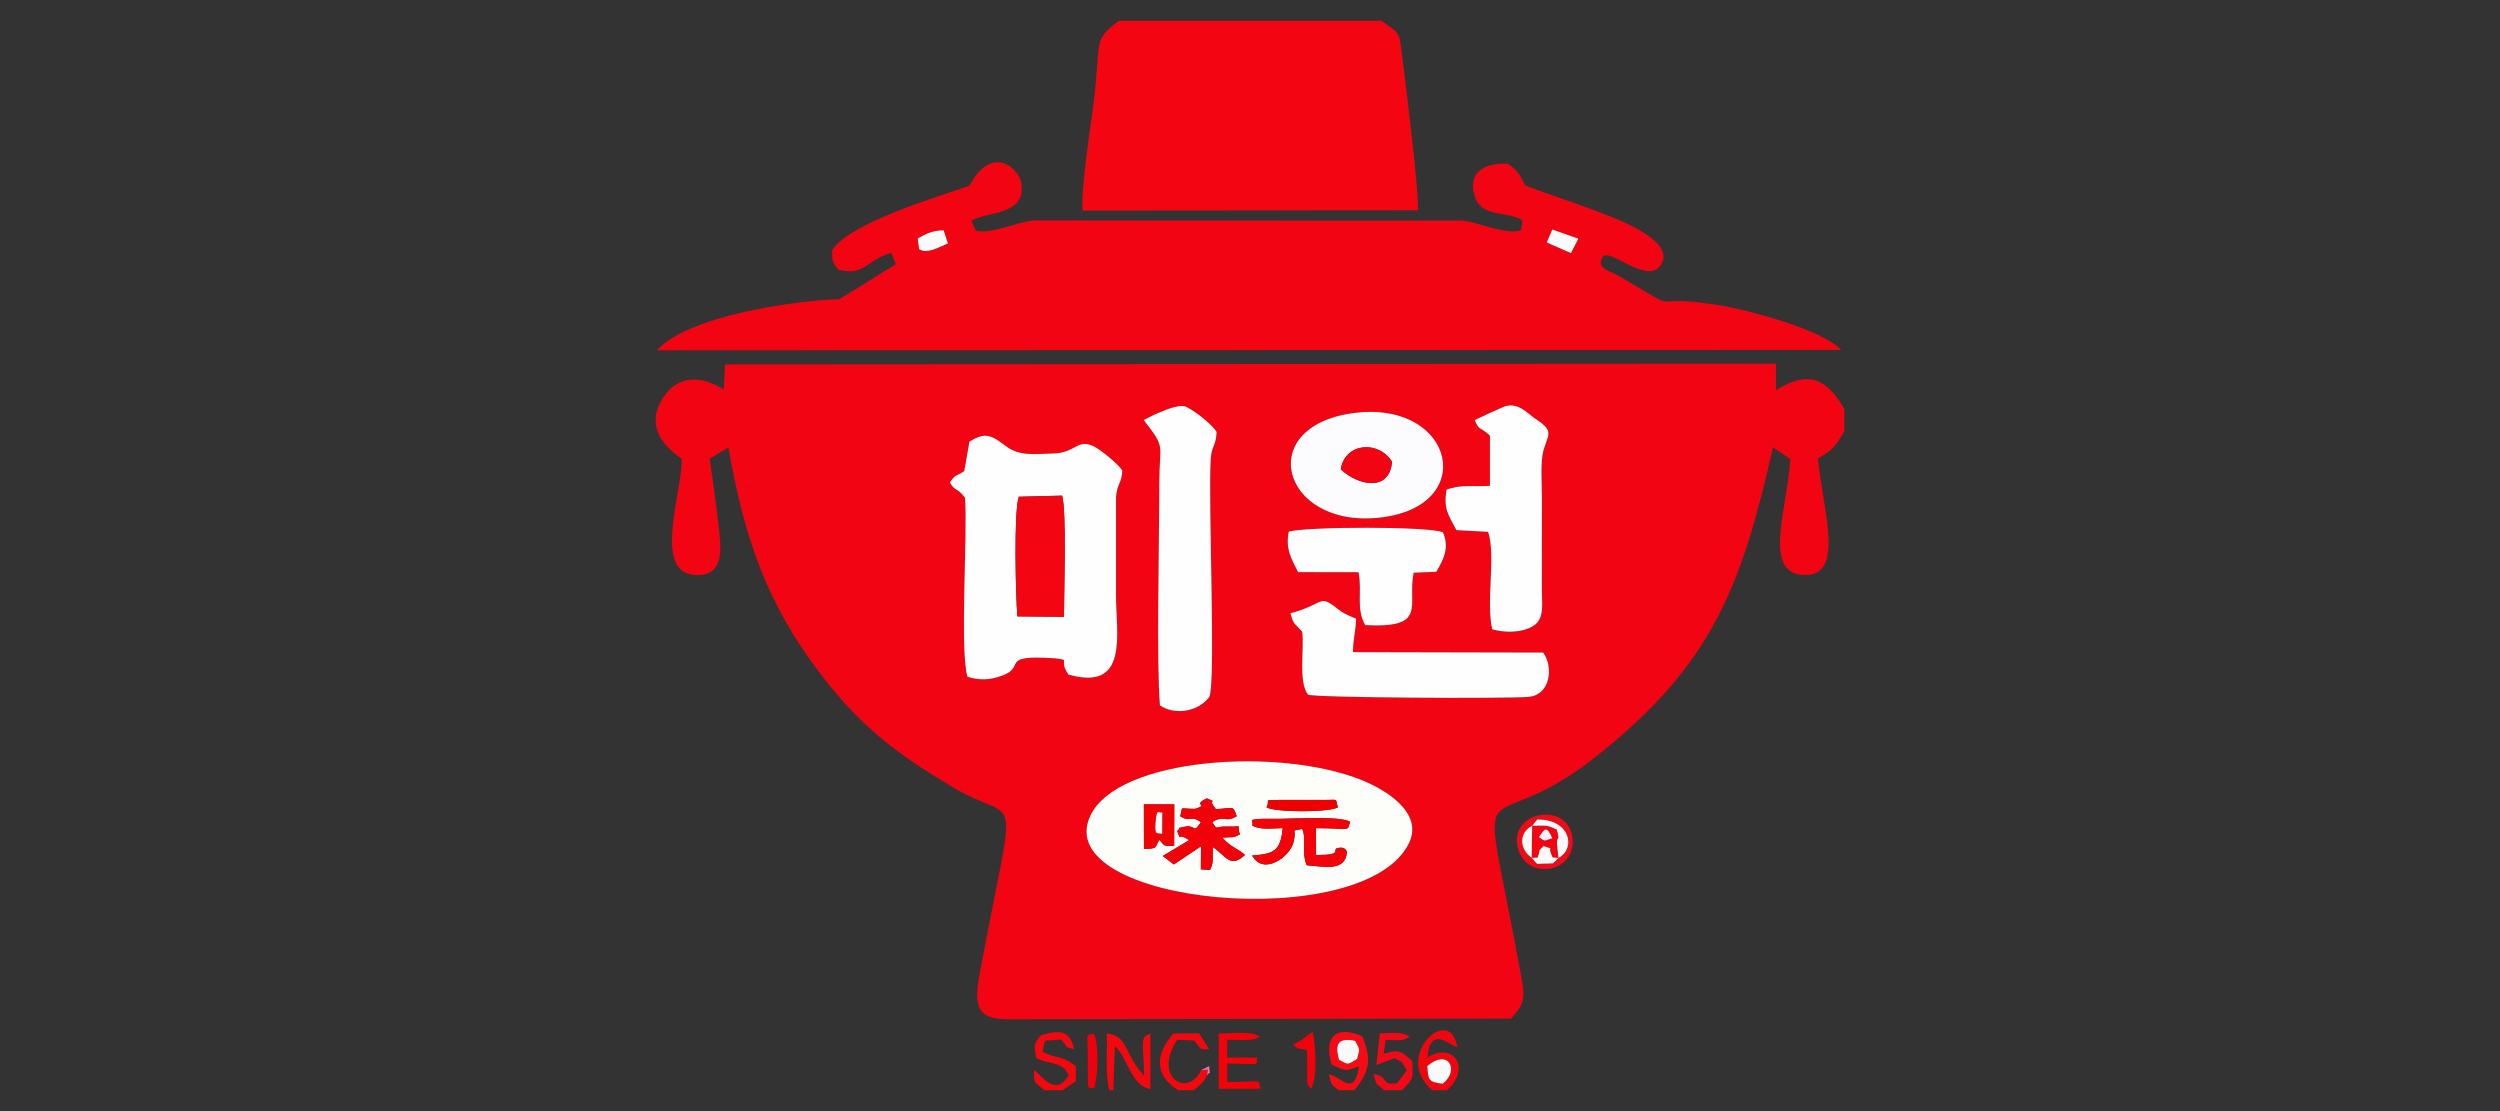 <?xml version="1.0" encoding="UTF-8"?> <svg xmlns="http://www.w3.org/2000/svg" xmlns:xlink="http://www.w3.org/1999/xlink" xmlns:xodm="http://www.corel.com/coreldraw/odm/2003" xml:space="preserve" width="360px" height="160px" version="1.1" style="shape-rendering:geometricPrecision; text-rendering:geometricPrecision; image-rendering:optimizeQuality; fill-rule:evenodd; clip-rule:evenodd" viewBox="0 0 360 160"><rect x="0" y="0" width="360" height="160" fill="#333333" stroke="none"/> <defs> <style type="text/css"> .fil13 {fill:#EE010D} .fil12 {fill:#EF0000} .fil10 {fill:#F0060F} .fil11 {fill:#F00916} .fil5 {fill:#F1010A} .fil9 {fill:#F20105} .fil0 {fill:#F20413} .fil6 {fill:#F30209} .fil1 {fill:#F30512} .fil8 {fill:#F3080F} .fil7 {fill:#F40B13} .fil17 {fill:#F671B1} .fil14 {fill:#FAFAFA} .fil16 {fill:#FBF4FC} .fil4 {fill:#FCFCFE} .fil2 {fill:#FDFEFA} .fil15 {fill:#FEFAF6} .fil3 {fill:#FEFEFE} </style> </defs> <g id="圖層_x0020_1">  <g id="_1898856378480"> <path class="fil0" d="M202.9 121.4c-6.36,13.22 -51.93,8.89 -45.89,-3.94 3.95,-8.38 27.18,-9.95 39.12,-5.11 3.38,1.37 8.88,4.66 6.77,9.05zm-17.07 -33.09c5.32,-1.45 3.85,-2.95 7.21,-0.32 0.52,0.4 1.48,0.77 2.23,1.11 -0.01,1.71 -0.42,2.74 -0.44,4.81l27.39 0.06c1.51,2.08 1.05,6.1 -2.09,6.38 -3.13,0.28 -31.15,0.13 -31.77,-0.32 -1.45,-1.82 -0.51,-6.59 -0.85,-9.09 -1.17,-1.29 -1.27,-1 -1.68,-2.63zm-0.25 -11.75c2.38,-0.75 20.58,-0.79 22.21,0.11 0.93,2.19 0.17,3.73 -0.96,5.67l-3.26 0.13c-0.96,4.68 2.16,8.03 -6.98,7.55 -1.37,-2.43 -0.41,-4.73 -0.96,-7.62l-8.7 -0.01c-1.06,-2.06 -1.83,-3.39 -1.35,-5.83zm-45.98 -12.96c2.23,-1.41 3.17,-0.95 5.17,0.59 2.04,1.57 4.17,1.15 6.72,1.12 3.49,-0.04 3.59,-2.23 6.05,-1.02 0.97,0.48 3.59,2.61 4.07,3.48 -0.08,1.89 -0.75,1.79 -0.9,3.84l0 14.18c0,5.5 1.89,13.83 -6.86,11.35 -1.55,-2.31 0.54,-2.02 -1.94,-2.34 -8.31,-0.55 -3.9,1.23 -7.75,2.55 -1.75,0.6 -3.08,0.63 -4.85,0.11 -1.13,-4.03 0.04,-20.1 -0.35,-25.78 -1.22,-1.6 -1.37,-0.81 -2.17,-2.19 0.77,-1.22 0.78,-0.81 2.06,-1.65l0.75 -4.24zm56 -4.2c13.91,-1.37 17.27,13.58 3.06,15.14 -14.32,1.57 -18.31,-13.62 -3.06,-15.14zm-30.91 1.08c0.01,-0.01 4.44,-2.39 5.91,-1.97 0.97,0.27 4.02,2.64 4.59,3.69 -0.06,1.99 -0.72,1.99 -0.84,3.86 -0.39,6.13 0.76,32.03 -0.2,34.29 -1.58,2.14 -4.96,2.69 -7.12,1.23 -0.52,-5.96 -0.09,-24.01 -0.09,-32.09 0,-5.78 1.02,-4.79 -2.25,-9.01zm47.68 0c0.07,-0.05 4.12,-1.93 4.47,-2.01 1.96,-0.47 3.09,1.09 4.56,2.05 2.43,1.59 1.46,2.19 0.87,4.31 -0.48,1.72 -0.23,4.9 -0.23,6.81 0,4.43 -0.02,8.86 -0.01,13.3 0.01,2.12 0.43,4.25 -1.36,5.27 -1.62,0.93 -4.04,0.92 -5.79,0.41 -0.93,-4.01 0.55,-10.53 -0.59,-14.03l-4.57 -0.25c-1.22,-2.32 -1.85,-3.04 -1.43,-5.82 2.09,-0.81 3.94,-0.4 6.26,-0.56l0 -7.23c-1.41,-1.34 -1.6,-0.67 -2.18,-2.25zm53.22 1.61l0 -3.2c-2.54,-4.35 -5.11,-5.64 -9.84,-2.71l-0.02 -3.81 -151.32 0.1 -0.19 3.63c-3.1,-2 -6.59,-2.18 -8.74,1.17 -2.45,3.78 -0.34,6.73 2.69,8.79 0.15,4.5 -4.29,16.34 1.87,16.74 4.48,0.29 3.76,-4.14 3.46,-6.88 -0.37,-3.32 -0.84,-6.6 -1.3,-9.87l2.69 -1.62c2.27,12.99 5.53,22.62 13.53,32.96 5.84,7.55 10.95,11.29 18.8,15.98 9.8,5.85 9.21,-2.01 3.79,27.17 -1.26,6.8 1.63,6.23 7.04,6.23l69.53 -0.09c2.22,-2.37 1.97,-3.31 1.39,-6.52 -6.07,-33.31 -6.24,-17.66 10.94,-31.28 16.54,-13.12 20.82,-24.18 25.4,-44.48l2.49 1.72c-0.39,6.97 -4.04,16.34 1.82,16.67 6.2,0.36 2.87,-9.25 2.16,-16.77 2.28,-1.36 2.55,-1.79 3.81,-3.93z"></path> <path class="fil0" d="M222.73 34.92l0.8 -1.87 3.76 1.32 -1.08 2.08 -3.48 -1.53zm-90.37 0.98l-0.21 -1.54c1.28,-0.78 2.3,-1.19 3.74,-1.19l0.61 1.88c-1.53,0.66 -2.95,1.52 -4.14,0.85zm7.24 -9.16c-4.57,1.62 -17.22,5.31 -19.78,9.29 0.01,1.49 -0.01,1.7 0.91,2.8 3.87,1.01 4.11,-1.54 7.64,-2.4l0.62 1.61 -8.1 5.04c-6.51,0.2 -21.88,2.4 -26.29,7.36l170.52 -0.05c-2.77,-2.97 -13.42,-5.78 -17.68,-6.46 -11.49,-1.83 -4.02,1.82 -14.04,-4.03 -1.75,-1.02 -3.67,-1.21 -2.56,-2.99 1.16,-1.15 6.8,4.52 8.5,0.91 1.52,-3.26 -6.09,-6.11 -8.4,-7.03 -3.83,-1.51 -7.62,-2.66 -11.31,-4.09 -0.79,-1.58 -0.99,-2.06 -2.49,-3.12 -3.12,-0.17 -5.95,1.08 -4.76,4.72 1.02,3.14 4.64,1.98 6.84,3.44l-0.18 1.39c-1.95,0.8 -6.09,-1.1 -8.38,-1.36l-61.75 -0.02c-2.57,0.22 -6.17,2 -8.38,1.48l-0.67 -1.44c2.33,-1.4 8.02,-0.71 7.19,-5.5 -0.38,-2.19 -4.31,-5.52 -7.45,0.45z"></path> <path class="fil1" d="M198.94 3l-37.84 0c-3.95,2.99 -2.41,2.75 -3.74,12.75 -0.43,3.2 -1.75,11.83 -1.46,14.57l48.28 -0.04c0.18,-2.42 -1.7,-17.8 -2.24,-22 -0.49,-3.75 -0.18,-3.27 -3,-5.28z"></path> <path class="fil2" d="M164.72 115.82l4.38 0.01 -0.02 5.98c-1.68,-0.09 -1.19,0.2 -2.12,-0.89 -0.74,1.06 -0.05,1.29 -2.23,1.34l-0.01 -6.44zm19.99 3.43c-1.58,0.02 -3.31,0.31 -4.43,-0.41 0.48,-0.59 -1.38,-0.99 2.94,-0.93 3.1,0.04 9.66,-0.47 11.22,0.43 -0.63,1.41 0.59,0.97 -4.94,0.91l0.01 3.88c4.14,-0.01 2.16,-0.78 3.11,-1.01 1.16,-0.28 1.32,0.54 1.34,0.56 -0.23,2.87 -3.2,2.12 -5.79,1.92 -0.84,-2.1 0.04,-3.57 -0.65,-5.25 -1.93,0.48 -0.64,-0.28 -1.29,2.05 -0.55,1.99 -4.31,4.74 -5.92,1.8 3.08,-0.26 4.08,-0.57 4.4,-3.95zm-15.2 0.43c0.81,-0.77 -0.3,-0.28 0.89,-0.59 1.86,-0.49 1.37,1.12 2.53,-0.7 -1.61,-1.12 -1.31,0.14 -2.99,-0.85 0.52,-1.53 -0.42,-1.08 2.13,-1.06 2.28,-0.69 -0.58,-0.42 1.72,-1.52 1.84,0.83 -0.13,-0.21 1.29,1.55 2.53,-0.08 2.43,-0.68 3,1.03 -1.75,1.05 -1.71,-0.3 -3.53,0.85 0.95,1.34 0.16,0.54 2.26,0.63 2.44,0.1 1.13,-0.52 1.74,1.12 -1.11,0.6 -1.06,0.36 -2.53,0.47 1.13,1.37 2.27,1.58 3.26,2.5 -2.14,1.98 -2.69,0.18 -4.62,-1.13 -0.12,1.52 0.2,2.11 -0.42,3.29l-1.32 -0.08 0.03 -3.33 -3.92 2.62 -1.59 -1.22 3.8 -2.28c-1.98,-1.32 -0.95,0.55 -1.73,-1.3zm23.15 -3.43c-1.22,0.76 -9.11,0.75 -10.29,0 0.68,-1.14 -0.78,-1.02 2.11,-1.06l6.07 0c2.45,0.02 1.61,-0.33 2.11,1.06zm10.24 5.15c2.11,-4.39 -3.39,-7.68 -6.77,-9.05 -11.94,-4.84 -35.17,-3.27 -39.12,5.11 -6.04,12.83 39.53,17.16 45.89,3.94z"></path> <path class="fil3" d="M146.71 71.53l6.24 -0.16c0.66,2.4 0.26,14.16 0.26,17.45l-0.44 0 -6.27 -0.06c-0.24,-2.93 -0.53,-15.19 0.21,-17.23zm-7.11 -7.93l-0.75 4.24c-1.28,0.84 -1.29,0.43 -2.06,1.65 0.8,1.38 0.95,0.59 2.17,2.19 0.39,5.68 -0.78,21.75 0.35,25.78 1.77,0.52 3.1,0.49 4.85,-0.11 3.85,-1.32 -0.56,-3.1 7.75,-2.55 2.48,0.32 0.39,0.03 1.94,2.34 8.75,2.48 6.86,-5.85 6.86,-11.35l0 -14.18c0.15,-2.05 0.82,-1.95 0.9,-3.84 -0.48,-0.87 -3.1,-3 -4.07,-3.48 -2.46,-1.21 -2.56,0.98 -6.05,1.02 -2.55,0.03 -4.68,0.45 -6.72,-1.12 -2,-1.54 -2.94,-2 -5.17,-0.59z"></path> <path class="fil3" d="M167.03 101.58c2.16,1.46 5.54,0.91 7.12,-1.23 0.96,-2.26 -0.19,-28.16 0.2,-34.29 0.12,-1.87 0.78,-1.87 0.84,-3.86 -0.57,-1.05 -3.62,-3.42 -4.59,-3.69 -1.47,-0.42 -5.9,1.96 -5.91,1.97 3.27,4.22 2.25,3.23 2.25,9.01 0,8.08 -0.43,26.13 0.09,32.09z"></path> <path class="fil3" d="M222.03 84.94c-0.01,-4.44 0.01,-8.87 0.01,-13.3 0,-1.91 -0.25,-5.09 0.23,-6.81 0.59,-2.12 1.56,-2.72 -0.87,-4.31 -1.47,-0.96 -2.6,-2.52 -4.56,-2.05 -0.35,0.08 -4.4,1.96 -4.47,2.01 0.58,1.58 0.77,0.91 2.18,2.25l0 7.23c-2.32,0.16 -4.17,-0.25 -6.26,0.56 -0.42,2.78 0.21,3.5 1.43,5.82l4.57 0.25c1.14,3.5 -0.34,10.02 0.59,14.03 1.75,0.51 4.17,0.52 5.79,-0.41 1.79,-1.02 1.37,-3.15 1.36,-5.27z"></path> <path class="fil3" d="M220.13 100.35c3.14,-0.28 3.6,-4.3 2.09,-6.38l-27.39 -0.06c0.02,-2.07 0.43,-3.1 0.44,-4.81 -0.75,-0.34 -1.71,-0.71 -2.23,-1.11 -3.36,-2.63 -1.89,-1.13 -7.21,0.32 0.41,1.63 0.51,1.34 1.68,2.63 0.34,2.5 -0.6,7.27 0.85,9.09 0.62,0.45 28.64,0.6 31.77,0.32z"></path> <path class="fil4" d="M193.07 67.58c0.61,-3.84 5.44,-4.21 7.38,-1.09 -0.36,4.38 -4.85,3.46 -7.38,1.09zm2.53 -8.18c-15.25,1.52 -11.26,16.71 3.06,15.14 14.21,-1.56 10.85,-16.51 -3.06,-15.14z"></path> <path class="fil3" d="M206.83 82.34c1.13,-1.94 1.89,-3.48 0.96,-5.67 -1.63,-0.9 -19.83,-0.86 -22.21,-0.11 -0.48,2.44 0.29,3.77 1.35,5.83l8.7 0.01c0.55,2.89 -0.41,5.19 0.96,7.62 9.14,0.48 6.02,-2.87 6.98,-7.55l3.26 -0.13z"></path> <path class="fil1" d="M146.71 71.53c-0.74,2.04 -0.45,14.3 -0.21,17.23l6.27 0.06 0.44 0c0,-3.29 0.4,-15.05 -0.26,-17.45l-6.24 0.16z"></path> <path class="fil5" d="M172.07 116.48c-2.55,-0.02 -1.61,-0.47 -2.13,1.06 1.68,0.99 1.38,-0.27 2.99,0.85 -1.16,1.82 -0.67,0.21 -2.53,0.7 -1.19,0.31 -0.08,-0.18 -0.89,0.59 0.78,1.85 -0.25,-0.02 1.73,1.3l-3.8 2.28 1.59 1.22 3.92 -2.62 -0.03 3.33 1.32 0.08c0.62,-1.18 0.3,-1.77 0.42,-3.29 1.93,1.31 2.48,3.11 4.62,1.13 -0.99,-0.92 -2.13,-1.13 -3.26,-2.5 1.47,-0.11 1.42,0.13 2.53,-0.47 -0.61,-1.64 0.7,-1.02 -1.74,-1.12 -2.1,-0.09 -1.31,0.71 -2.26,-0.63 1.82,-1.15 1.78,0.2 3.53,-0.85 -0.57,-1.71 -0.47,-1.11 -3,-1.03 -1.42,-1.76 0.55,-0.72 -1.29,-1.55 -2.3,1.1 0.56,0.83 -1.72,1.52z"></path> <path class="fil6" d="M180.28 118.84c1.12,0.72 2.85,0.43 4.43,0.41 -0.32,3.38 -1.32,3.69 -4.4,3.95 1.61,2.94 5.37,0.19 5.92,-1.8 0.65,-2.33 -0.64,-1.57 1.29,-2.05 0.69,1.68 -0.19,3.15 0.65,5.25 2.59,0.2 5.56,0.95 5.79,-1.92 -0.02,-0.02 -0.18,-0.84 -1.34,-0.56 -0.95,0.23 1.03,1 -3.11,1.01l-0.01 -3.88c5.53,0.06 4.31,0.5 4.94,-0.91 -1.56,-0.9 -8.12,-0.39 -11.22,-0.43 -4.32,-0.06 -2.46,0.34 -2.94,0.93z"></path> <path class="fil0" d="M193.07 67.58c2.53,2.37 7.02,3.29 7.38,-1.09 -1.94,-3.12 -6.77,-2.75 -7.38,1.09z"></path> <path class="fil7" d="M192.84 152.62c-0.7,-2.34 -0.09,-3.23 2.29,-2.74 0.72,1.32 0.69,1.08 0.29,2.6 -1.36,0.8 -1.13,0.96 -2.58,0.14zm-0.05 4.38l2.23 0c2.19,-2.69 2.57,-4.38 1.14,-7.77 -3.77,-1.7 -5.6,0.14 -4.41,4.05 1.95,0.95 1.92,1.06 3.94,0.25 -0.65,4.61 -2.6,1.46 -4.33,1.17 0.42,1.68 0.17,1.3 1.43,2.3z"></path> <path class="fil8" d="M159.76 157l0.56 0 0.22 -6.37c1.85,1.68 2.39,5.83 5.12,6.18l-0.01 -7.98c-1.53,0.62 -1.02,0.93 -0.89,6.12 -2.99,-3.3 -2.24,-5.79 -5.4,-6.13 0.17,2.69 -0.29,5.59 0.4,8.18z"></path> <path class="fil9" d="M167.35 120.09c-0.63,-0.26 -1.12,0.45 -0.95,-1.68 0.19,-2.27 0.45,-1.15 0.97,-1.45l-0.02 3.13zm-2.62 2.17c2.18,-0.05 1.49,-0.28 2.23,-1.34 0.93,1.09 0.44,0.8 2.12,0.89l0.02 -5.98 -4.38 -0.01 0.01 6.44z"></path> <path class="fil10" d="M205.53 153.51c3.11,-2.61 4.67,0.69 2.21,2.55 -2.02,-0.23 -2.07,-0.53 -2.21,-2.55zm0.76 3.49l2.05 0c3.58,-3.03 1.01,-7.11 -2.8,-4.73 0.42,-4.63 3.02,-1.84 4.31,-1.49 -1.09,-6.47 -9.41,1.52 -3.56,6.22z"></path> <path class="fil6" d="M176.73 149.73c1.6,-0.02 3.63,0.27 4.7,-0.45 -1.31,-0.88 -4.15,-0.43 -5.93,-0.46l0.01 7.97 6.02 0c-0.56,-1.45 0.95,-1.02 -4.81,-0.97l0 -2.69c5.53,0.15 3.92,0.26 4.36,-0.84l-4.38 0.01 0.03 -2.57z"></path> <path class="fil8" d="M150.4 157l2.59 0 1.92 -1.3 0.02 -2.15c-2.06,-1.68 -2.76,-0.99 -4.81,-2.1l0.35 -1.59 2.33 -0.17c1.45,1.56 0.05,0.84 1.88,1.4 -0.6,-2.78 -2.12,-2.78 -4.76,-2.03 -1.23,1.38 -0.98,1.64 -0.66,3.37 2.11,0.84 3.91,0.54 4.63,2.41 -1.98,3.43 -4.27,-0.47 -4.98,-0.74 -0.08,2.08 0.06,1.61 1.49,2.9z"></path> <path class="fil11" d="M199.31 157l2.56 0c1.76,-1.81 1.6,-1.52 1.5,-4.26 -1.65,-1.34 -1.82,-1.71 -4.13,-0.98l0.29 -2.02c1.67,-0.01 2.3,0.3 3.46,-0.46 -1.17,-0.8 -2.62,-0.49 -4.29,-0.48l-0.51 4.57 2.62 -0.99c1.25,0.66 0.89,0.28 1.77,1.73l-1.42 1.89c-2.51,0.29 -0.9,-0.83 -3.36,-1.37 0.44,1.79 0.21,1.2 1.51,2.37z"></path> <path class="fil8" d="M169.72 157l2.18 0c0.76,-0.69 1.49,-1.13 1.9,-2.15l0.14 -0.82 -0.97 0.06c-1.93,4.09 -7.02,1.04 -3.45,-4.37l2.45 0.11c1.04,1.16 0.55,1.35 2.15,1.25l-1.46 -2.29 -3.69 0.04c-2.6,2.86 -2.81,6.11 0.75,8.17z"></path> <path class="fil11" d="M220.63 118.91l0.73 -0.9c4.64,-0.09 5.7,4.08 3.06,5.54l-0.81 0.78 -2.28 0.07 -0.76 -0.88c-1.8,-1.21 -1.88,-3.64 0.06,-4.61zm-2.12 2.92c1.03,5.16 8.54,3.99 7.92,-1.19 -0.62,-5.24 -8.95,-3.9 -7.92,1.19z"></path> <path class="fil12" d="M182.37 116.25c1.18,0.75 9.07,0.76 10.29,0 -0.5,-1.39 0.34,-1.04 -2.11,-1.06l-6.07 0c-2.89,0.04 -1.43,-0.08 -2.11,1.06z"></path> <path class="fil0" d="M221.59 120.54c0.85,-1.11 1.04,-1.81 1.95,0.16 -1.3,0.4 -0.9,0.54 -1.95,-0.16zm-1.02 2.98l0.84 -0.02c0.54,-1.47 -0.1,-0.68 0.86,-1.67 1.85,0.7 0.33,-0.4 1.31,1.63l0.84 0.09c-0.04,-0.59 -0.23,-1.74 -0.22,-2.18 0.02,-1.17 0.49,-0.02 -0.02,-1.89 -1.5,-0.8 -1.82,-0.54 -3.55,-0.57l-0.06 4.61z"></path> <path class="fil5" d="M188.25 155.73c0.19,0.99 0.08,0.38 0.56,1.07 0.93,-1.82 0.65,-5.95 0.25,-8.21 -0.82,0.36 -1.02,0.98 -2.87,1.83 0.82,0.67 0.2,0.44 2.01,0.76l0.05 4.55z"></path> <path class="fil13" d="M157.52 148.83c-1.25,0.53 -0.89,-1.05 -0.88,3.88 0,5.36 -0.02,3.5 0.87,4.06 0.65,-1.7 0.75,-6.36 0.01,-7.94z"></path> <path class="fil14" d="M205.53 153.51c0.14,2.02 0.19,2.32 2.21,2.55 2.46,-1.86 0.9,-5.16 -2.21,-2.55z"></path> <path class="fil14" d="M132.36 35.9c1.19,0.67 2.61,-0.19 4.14,-0.85l-0.61 -1.88c-1.44,0 -2.46,0.41 -3.74,1.19l0.21 1.54z"></path> <path class="fil14" d="M192.84 152.62c1.45,0.82 1.22,0.66 2.58,-0.14 0.4,-1.52 0.43,-1.28 -0.29,-2.6 -2.38,-0.49 -2.99,0.4 -2.29,2.74z"></path> <polygon class="fil14" points="226.21,36.45 227.29,34.37 223.53,33.05 222.73,34.92 "></polygon> <path class="fil14" d="M220.63 118.91c1.73,0.03 2.05,-0.23 3.55,0.57 0.51,1.87 0.04,0.72 0.02,1.89 -0.01,0.44 0.18,1.59 0.22,2.18 2.64,-1.46 1.58,-5.63 -3.06,-5.54l-0.73 0.9z"></path> <path class="fil15" d="M220.57 123.52l0.76 0.88 2.28 -0.07 0.81 -0.78 -0.84 -0.09c-0.98,-2.03 0.54,-0.93 -1.31,-1.63 -0.96,0.99 -0.32,0.2 -0.86,1.67l-0.84 0.02z"></path> <path class="fil14" d="M220.57 123.52l0.06 -4.61c-1.94,0.97 -1.86,3.4 -0.06,4.61z"></path> <path class="fil14" d="M167.35 120.09l0.02 -3.13c-0.52,0.3 -0.78,-0.82 -0.97,1.45 -0.17,2.13 0.32,1.42 0.95,1.68z"></path> <path class="fil16" d="M221.59 120.54c1.05,0.7 0.65,0.56 1.95,0.16 -0.91,-1.97 -1.1,-1.27 -1.95,-0.16z"></path> <path class="fil17" d="M173.8 154.85c0.54,-0.82 0.46,0.39 0.31,-1.32l-1.14 0.56 0.97 -0.06 -0.14 0.82z"></path> </g> </g> </svg> 